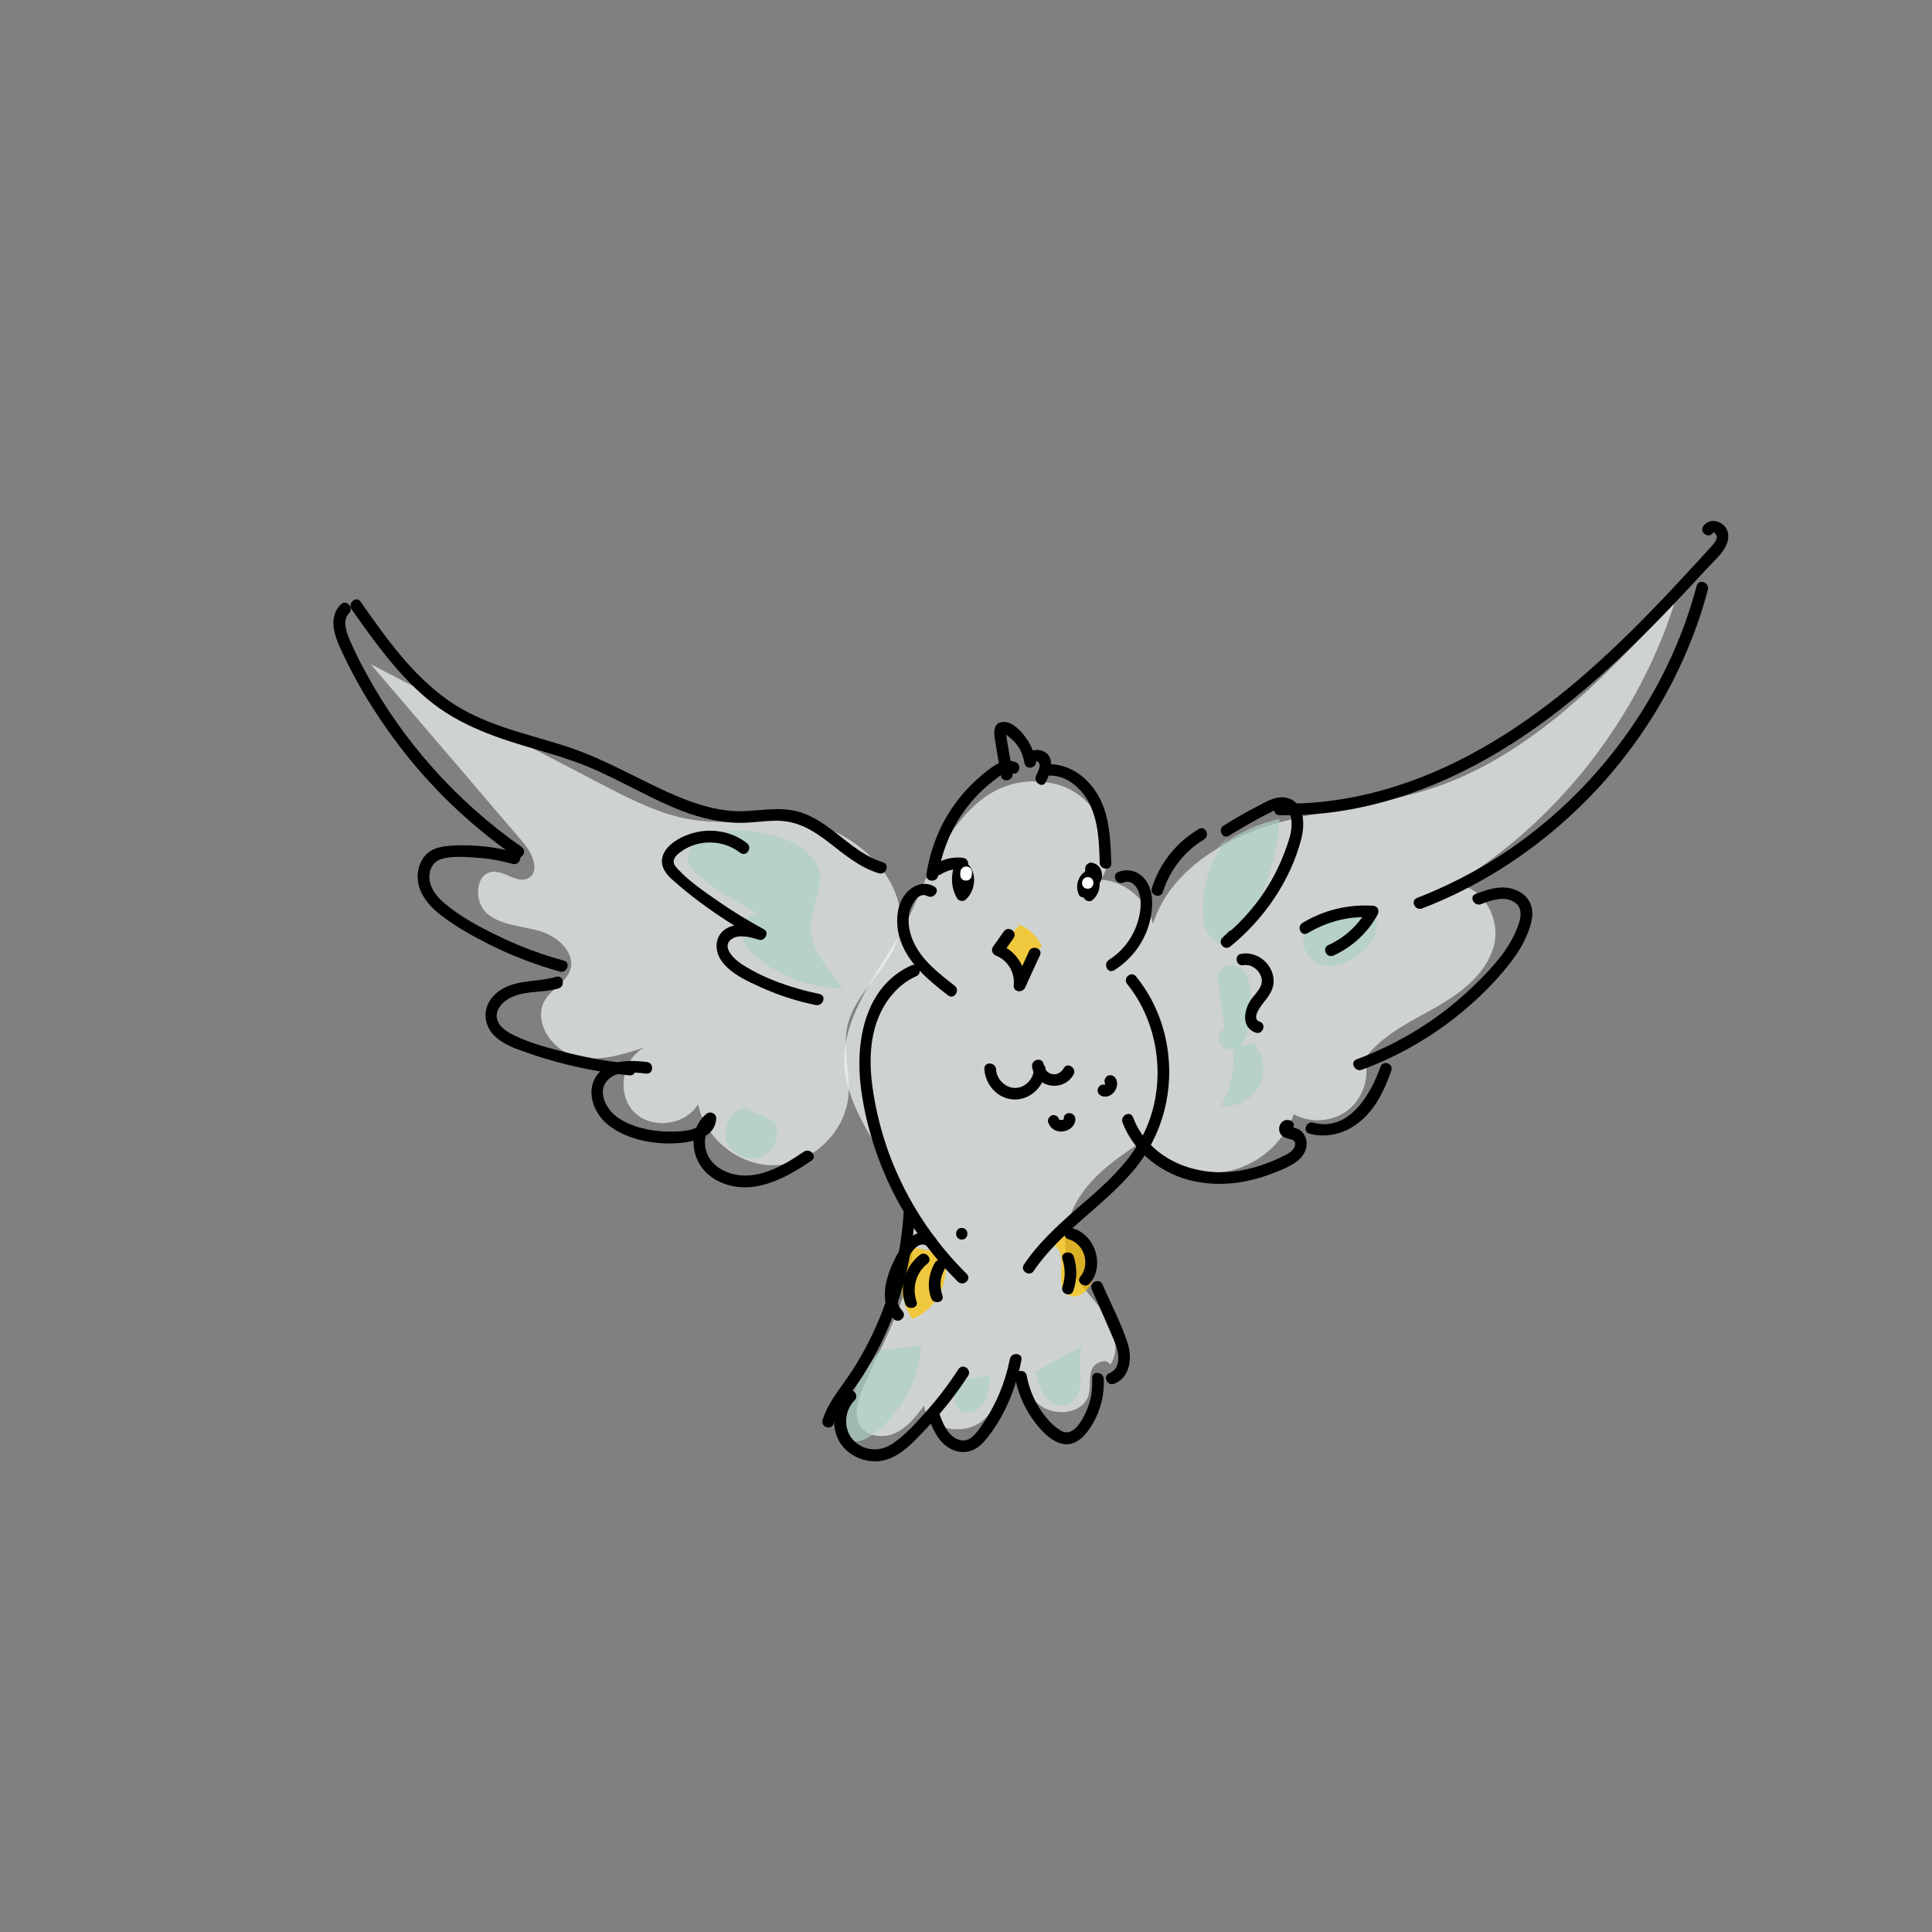 <svg xmlns="http://www.w3.org/2000/svg" width="1000" height="1000"><rect width="100%" height="100%" fill="#808080" stroke="none"/><style>.st0,.st2{opacity:.7;fill:#f0f5f4}.st2{fill:#aed1c8}</style><path class="st0" d="M414.7 425.4c-19.1-2-38.6 1.9-57.5-1.3-15.9-2.7-30.5-10.2-44.9-17.7-40.2-20.9-80.3-41.8-120.5-62.7 26.4 30.9 52.8 61.7 79.2 92.6 4.6 5.4 8.6 14.8 2.5 18.2-5.5 3.1-11.9-3.6-18.2-3.3-9.5.5-10.3 15.9-2.9 21.9 7.4 6 17.7 6.1 26.9 8.8 9.1 2.6 18.7 11 15.8 20.1-2 6.4-9.2 9.6-12.8 15.3-6.7 10.6 2.5 25.5 14.6 29.1 12 3.6 24.9-.3 36.8-4.3-11.6 5.9-14.7 23.7-5.8 33.2 8.9 9.5 26.9 7.4 33.4-3.8 3.7 18.3 21.9 32.5 40.5 31.6 18.6-.9 35.4-16.8 37.3-35.4 1.2-12-3-24.2-.6-36 3-14.6 15.5-25.1 22.8-38 17.8-31.3-17.2-65.2-46.6-68.3z"/><path class="st0" d="M437.7 557.1c5 27.7 29.3 49 33.9 76.7 4.9 29.7-13.6 57.5-25.2 85.3-2.6 6.1-4.7 13.5-1.1 19 3.8 5.7 12.2 6.5 18.4 3.5s10.5-8.6 14.6-14c1.5 12.2 19.5 15.8 29.4 8.4 9.9-7.3 13.4-20.3 16.3-32.3 3.3 9.1 7.1 18.8 15.1 24.2s21.5 3.6 24.3-5.7c1.3-4.2.2-8.8 1.5-12.9 1.4-4.1 7.8-6.7 9.8-2.9 5.5-8.3 1.7-19.7-4.1-27.8s-13.7-15-17.2-24.3c-4.8-12.6-.5-27.3 7.7-38.1 8.1-10.8 19.6-18.5 30.9-26 10 12.5 27.1 18.8 42.8 16.1s29.6-14.5 34.9-29.6c8.6 4.9 20.2 4 28-2.1 7.8-6.1 11.4-17.1 8.7-26.7 8.9-12.1 23.1-18.8 36.2-26.2s26.3-17.2 30.5-31.6c4.2-14.4-6.2-33.3-21.2-31.8 54.4-33.1 96.1-86.5 115.2-147.3-36.2 39.3-74.7 80-125.4 96.9-26.7 8.9-55.3 10.6-82.3 18.6-27 8-54 24.8-62.6 51.6-2.9-12.3-14.5-22.1-27.1-22.8 12.2-18-2.9-45.2-24.2-49.7-40.9-8.6-60 33.5-72.5 63.5-12 28.6-41.1 55.8-35.3 88z"/><path d="M527.7 478.9l-9.6 9.9c4.7 3.3 7.8 8.7 8.4 14.4 4.2-4.5 8.5-9.1 12.7-13.6-2.9-6-8.5-10.6-15-12.1m-53.5 167.9c-6.3 11.5-5.7 26.3 1.4 37.3 13.1-4.9 20.7-21 16.1-34.2m57.7-3.7c7.8 5-1 20.4 6.8 25.3 5.1 3.2 11.6-2.5 13-8.3 2.5-10.5-4.6-22.3-15.1-24.8" fill="#ffc400" opacity=".7"/><path class="st2" d="M628.7 440.4c9.6-8.1 21.2-13.8 33.5-16.5-1 20.6-7.8 41-19.5 58-2.1 3.1-4.9 6.4-8.6 6.9-6.7.8-10.7-7.3-11.3-14-1.7-18 6-36.6 19.9-48.1m-12.4 80.2c-.9-4.4 4.5-8.3 8.8-7.1 4.4 1.2 7.1 5.7 7.8 10.2.7 4.5 0 9-.3 13.5s-.1 9.1-1.8 13.2c-1.8 4.1-6.4 7.5-10.6 6s-4.7-9.1-.3-9.9"/><path class="st2" d="M643 541.4c1.9-.5 3.8-.9 5.7-1.4 5.5 5.8 6.8 15.1 3.1 22.2-3.7 7.1-12.1 11.3-20 10.2 6.6-10.8 8.5-24.4 4.9-36.6m37.9-53.2c6.7-1.9 11.8-7.2 17.9-10.6 6.1-3.4 15.2-3.9 18.8 2 3.6 5.9-.8 13.5-5.9 18.1-5.6 5.1-13 9.1-20.4 7.6-7.4-1.5-13.2-10.6-9.1-16.9m-313.6-48.9c-3.9 2.3-6.9 6.8-6.2 11.3.7 4.4 4.4 7.5 8 10.1 8.8 6.5 18.1 12.3 27.8 17.4-5.5.2-8.9 6.8-7.8 12.1 1.2 5.3 5.5 9.4 9.9 12.6 11.8 8.5 27.7 14.8 42.3 13.8-7.7-9.4-15.8-18-16.6-30.8-.6-9.3 5.6-18.5 4.5-27.5-2.4-21.5-45.9-28.4-61.9-19zm23 139.3c-7.1 1.9-11.6 10.3-9.3 17.3 2.3 7 10.9 11 17.8 8.3 6.8-2.7 10.4-11.5 7.3-18.2m54.5 118.2c-7.7 9.4-13.8 20.2-17.9 31.6-1.9 5.2-2.7 12.4 2.2 15 3.6 1.9 8.1-.2 11.4-2.6 14.7-10.6 24.4-28.1 25.5-46.2m19.5 18.4c-2 4.5-3.8 10.1-.6 13.8 3.4 3.9 10.4 2.1 13.4-2.2s3.1-9.9 3.2-15.1m23.7-1.7c1 4.5 2.1 9.2 4.9 12.9s8 6 12.2 4.2c5-2.1 6.5-8.6 6.3-14s-1.4-11.2 1-16.2"/><path d="M485.6 453.1c1.6-11.2 5.8-22 12.1-31.4 3.2-4.7 6.8-9 11-12.9 2-1.9 4.2-3.7 6.4-5.4 2.4-1.8 5.5-4.5 8.6-3.2 3.6 1.5 5.6-4.3 2-5.7-6.5-2.6-12.8 2.8-17.5 6.7-5.1 4.3-9.8 9.2-13.7 14.6-8 10.9-13 23.6-15 36.9-.5 3.9 5.6 4.3 6.1.4z"/><path d="M524.1 400.3c-.6-3.8-1.2-7.5-1.9-11.2-.3-2-.7-4-1-6-.1-.8-.2-1.9-.4-2.6-.1-.4-.2-.9-.2-1.3-.7.4-.7.7-.1.8 2.4 2 4.7 3.6 6.4 6.3 1.8 2.6 2.8 5.6 3.4 8.7.7 3.9 6.5 2.6 5.9-1.2.2 1.6-.3-.4.7.4.6.4.5 0 1 .8.9 1.7-.9 4.9-1.6 6.4-1.7 3.4 3.3 6.9 5 3.4 2.4-4.8 5.3-13.4-1.6-16.1-4.6-1.8-10.2 1-9.5 6.3 2-.4 4-.8 5.9-1.2-.9-4.6-2.7-8.8-5.5-12.5-2.4-3.2-6.4-7.4-10.6-7.6-5.5-.4-5.8 4.6-5.1 8.7 1.1 6.4 2.1 12.8 3.2 19.2.7 3.8 6.6 2.6 6-1.3z"/><path d="M542.2 401.5c9.5-.8 17.8 6.5 21.7 14.5 4.7 9.4 5 20.2 5.3 30.5.1 3.9 6.2 4.3 6 .4-.4-12.2-.8-25.5-7.4-36.2-5.8-9.4-15.6-16-26.9-15.1-3.8.3-2.5 6.2 1.3 5.9zm-48.7 48c-1.4 5.2-.9 10.4 1.7 15.2.9 1.6 3.2 2.3 4.7.9 4.4-4.2 5.7-11.1 2.6-16.5-3.7-6.2-11.7.4-8.8 6.1 1.8 3.5 7.2.8 5.4-2.7.1.1-.1.1-.1.1-.7-.3-1.4-.7-2.1-1 2.1 2.9 1.6 7.1-1 9.5 1.6.3 3.1.6 4.7.9-1.8-3.3-2.3-6.9-1.4-10.5 1-3.8-4.7-5.8-5.7-2z"/><path d="M561.7 449.5c0 2.3-.1 4.6-.1 6.9 0 2.1 1.6 3.3 3.6 3.2 3.1-.3 5.1-3.4 5.2-6.3.1-3.4-1.9-6.2-5.3-6.8-1.6-.3-3.1 1.3-3.2 2.8-.1 1.8 1.2 2.9 2.8 3.2-.4-.1-.4-.1-.1 0-.2 0-.4-.2-.5-.3.5.4-.2-.4.1.1.1.3.1.3 0-.1 0 .2.1.3.1.5 0 .6.1-.5 0 .3s.1-.3 0 .3c0 .2-.1.3-.2.5.2-.3.2-.4.1-.2s-.1.1.1-.1c-.3.2-.2.2.1 0-.3.1-.3.1.1 0-.2 0-.3.1-.5.1 1.2 1.1 2.4 2.1 3.6 3.2 0-2.3.1-4.6.1-6.9.1-3.9-5.9-4.3-6-.4zm-42.1 32.6c-1.9 2.6-3.7 5.3-5.6 7.9-1.2 1.7-.3 3.9 1.5 4.6 6.2 2.5 9.9 8.8 9.2 15.4-.3 3.6 4.5 4.1 5.9 1.2 2.5-5.6 5.1-11.2 7.7-16.8 1.6-3.5-4.1-5.5-5.7-2-2.5 5.6-5.1 11.2-7.7 16.8 2 .4 3.9.8 5.9 1.2.9-9.3-4.7-18.1-13.3-21.5.5 1.5 1 3 1.5 4.6 1.9-2.6 3.7-5.3 5.6-7.9 2.3-3.3-2.7-6.7-5-3.5zm-36.1-23.3c-5.6-3.1-11.6-.4-15.2 4.4-3.9 5.2-4.5 12.5-3.5 18.6 2.6 14.8 14.7 24.7 25.9 33.4 3.1 2.4 6.5-2.6 3.4-5-8.3-6.5-17.2-13.3-21.5-23.2-2-4.5-2.9-9.8-1.9-14.7.8-3.5 4.6-11.1 9.3-8.5 3.5 1.8 6.9-3.2 3.5-5zm98-2c4.5-1.9 7.8 3 8.5 6.8.9 4.3.2 9.1-1 13.2-2.4 8.2-7.7 15.4-15 20-3.3 2.1-.6 7.5 2.7 5.4 10.3-6.5 17.4-17 19.2-29.1.9-5.8.7-12.5-2.9-17.5-3.3-4.6-9.1-6.4-14.3-4.2-3.5 1.5-.8 6.9 2.8 5.4zM457 446.3c-16.9-5.1-27.3-22-44.6-26.4-10.8-2.7-21.7.5-32.6-.1-10.4-.6-20.4-3.9-29.9-7.9-19.6-8.4-37.6-19.6-58.1-26-20.5-6.5-41.9-10.8-59.8-23.4-18.8-13.2-32.3-32.5-45.4-51.1-2.2-3.2-6.8.8-4.6 4 11.7 16.6 23.6 33.3 39.2 46.4 16.8 14.1 37 20.5 57.7 26.5 10.6 3.1 21.1 6.4 31.1 11 9.8 4.5 19.3 9.6 29 14.3 9.3 4.5 18.9 8.5 29 10.6 5 1.1 10.1 1.7 15.2 1.7 6 0 11.9-1 17.8-1.1 11.4-.3 19.9 4.9 28.6 11.7 7.9 6.1 15.6 12.6 25.3 15.5 3.8 1.1 5.8-4.6 2.1-5.7z"/><path d="M176.5 312.8c-7.7 7.5-2.4 18.6 1.5 26.7 4.8 10 10.2 19.7 16.3 29 12.1 18.7 26.4 35.9 42.8 51.1 9.3 8.6 19.1 16.5 29.5 23.8 3.2 2.2 6.6-2.8 3.4-5-33.6-23.5-61.6-54.8-81-90.9-2.8-5.1-5.4-10.3-7.7-15.6-1.8-4.1-4.4-10.8-.6-14.5 2.6-2.8-1.4-7.4-4.2-4.6z"/><path d="M267.4 441.3c-11-3-22.3-4.3-33.6-3.6-4.4.3-8.9.9-12.4 3.8-3 2.5-4.6 6.3-5.1 10.1-1.1 9 4.7 16.4 11.4 21.7 8.2 6.4 17.6 11.6 26.9 16.2 11.3 5.6 23.1 10 35.2 13.4 3.7 1 5.8-4.7 2-5.7-11.4-3.1-22.4-7.2-33-12.3-10-4.8-20.5-10.3-28.9-17.5-3.7-3.2-7.2-7.4-7.6-12.5-.4-4.8 1.8-9.1 6.6-10.4 5.4-1.5 11.7-1 17.2-.6 6.5.4 13 1.5 19.3 3.3 3.7.9 5.7-4.8 2-5.9zm20.5 64.3c-10.7 3.2-23.2.8-31.9 9.3-6.9 6.8-6 16.5 1.3 22.5 3.6 2.9 7.9 4.8 12.2 6.3 6 2.2 12 4.1 18.1 5.8 12.5 3.4 25.3 5.8 38.2 7.1 3.9.4 4.3-5.6.4-6-10.7-1.1-21.3-2.9-31.7-5.5-9.5-2.4-19.6-4.9-28.4-9.2-3.1-1.5-6.6-3.6-8.2-6.8-2.1-4.1.1-8.3 3.5-10.9 7.7-6 18.8-3.9 27.7-6.6 3.7-1.1 2.5-7.1-1.2-6z"/><path d="M334.9 549.7c-8.6-1-19.4-1.4-25.4 6.1-6.8 8.5-2.4 20.2 5.2 26.4 9.1 7.3 22.4 10 33.8 9.6 8.3-.3 21.6-2.1 22.2-12.8.1-2.7-3-4.1-5-2.5-5.5 4.4-7.5 11.5-6.4 18.4 1.2 7.4 6.1 13.4 12.8 16.6 16.8 8.1 34.2-1.4 48-10.8 3.2-2.2-.8-6.7-4-4.6-11 7.5-24.6 15.5-38.4 11.1-5.6-1.8-10.5-5.7-12.2-11.5-1.5-5.3-.4-11.2 4-14.7-1.7-.8-3.3-1.7-5-2.5-.4 7.5-14.5 7.3-19.5 7.2-8.7-.3-18.1-2.3-25.3-7.3-6-4.2-11.2-13.8-4.6-19.9 4.9-4.5 13.2-3.5 19.3-2.8 3.9.5 4.3-5.6.5-6zm51.7-113.3c-7-5.5-16.3-7.5-25-5.9-7.2 1.3-18.9 6.6-19 15.3 0 4.3 3.2 7.7 6.3 10.3 4.3 3.8 8.7 7.4 13.3 10.8 9.5 7.1 19.5 13.5 29.9 19.1l2.7-5.4c-5.9-1.9-13.4-3.3-19 .1-6.2 3.9-6.1 11.6-2.1 17 5 6.7 13.7 10.4 21 13.7 8.8 3.9 18.1 6.9 27.5 8.8 3.8.8 5.8-4.9 2-5.7-13.8-2.9-28-7.6-39.9-15.2-3.5-2.2-11.3-8.8-5.8-13.1 3.7-2.9 10.2-1.1 14.2.2 3.1 1 5.8-3.7 2.7-5.4-8.1-4.4-15.9-9.1-23.5-14.4-7.2-5-15.2-10.4-21.2-16.9-1.4-1.5-2.6-3.1-1.7-5.2.7-1.7 2.6-3.1 4.1-4.1 2.9-2 6.2-3.3 9.6-3.9 7.2-1.3 14.6.4 20.4 4.9 3.2 2.4 6.6-2.6 3.5-5zm215.3 25.3c3.6-11.4 11.1-21 21.3-27.2 3.3-2 .7-7.4-2.7-5.4-11.6 6.9-20.3 17.7-24.3 30.6-1.2 3.7 4.5 5.7 5.7 2zm60.3-39.8c40.2 1 79.4-12.3 113.6-32.8 36.2-21.7 67-51.3 95.7-81.9 4-4.3 8-8.5 11.9-12.8 3.5-3.8 8.3-7.8 10.3-12.7 1.6-3.8 1.1-8.2-2.5-10.6-3.1-2.2-7.4-2-9.6 1.3-2.2 3.3 2.9 6.6 5 3.4.6-.9 1.9 1.2 2 1.8.3 2.1-2.2 4.6-3.5 6-3.2 3.6-6.5 7.1-9.8 10.7-6.3 6.8-12.6 13.6-19 20.2-12.8 13.3-26.1 26.1-40.2 38.1-27.7 23.4-58.9 43.4-93.8 54.4-19.3 6.1-39.5 9.4-59.7 8.9-3.9-.1-4.3 5.9-.4 6zm216-118.7c-15 56.8-52 107.2-101.2 139.3-13.7 8.9-28.4 16.4-43.6 22.3-3.6 1.4-.9 6.8 2.7 5.4 55.7-21.4 102.6-64.5 129.7-117.6 7.7-15.1 13.9-31 18.2-47.4.9-3.8-4.8-5.8-5.8-2zM766.5 468c5.3-2 12.1-4.5 17.4-1 5.7 3.7 2.3 11.5.1 16.4-5 10.7-13.9 19.9-22.3 27.9-17.1 16.3-37.4 28.8-59.5 37-3.7 1.3-.9 6.8 2.7 5.4 20.3-7.5 39.2-18.7 55.5-33 8-7 15.5-14.7 21.9-23.1 3.3-4.4 6.3-9.1 8.3-14.3 1.9-4.6 3.5-10.1 1.8-14.9-1.7-4.8-6.2-7.7-11-8.7-6.1-1.2-12 .9-17.6 3-3.6 1.2-.9 6.6 2.7 5.3zm-52 84.2c-5 14.3-16.3 33.8-34.7 28.9-3.8-1-5.8 4.7-2 5.7 9.4 2.5 19.1-.3 26.4-6.5 8-6.7 12.6-16.5 15.9-26.1 1.4-3.7-4.3-5.7-5.6-2zM581 581c5.9 15.6 20.6 26.8 36.6 30.3 9.4 2.1 19.2 1.9 28.6-.2 4.6-1 9.2-2.4 13.6-4.2 4.1-1.6 8.6-3.4 12.1-6.3 3.3-2.7 5.2-6.8 4.1-11.1-.5-1.7-1.5-3.3-2.9-4.4-.8-.6-1.7-.9-2.6-1.2-.3-.1-1-.3-1.3-.2-1 .2-2.3 2.3-3.5 1.9 3.7 1.1 5.7-4.6 2-5.7-3.8-1.2-6.6 2.7-5.3 6.2.8 2.2 2.8 2.9 4.9 3.4 2.3.5 3.7 1.3 2.8 4-1 2.8-4.6 4.3-7.1 5.5-2.5 1.2-5 2.3-7.5 3.2-5.6 2.1-11.4 3.5-17.3 4.2-21.1 2.4-43.8-7.2-51.7-28-1.4-3.8-6.8-1.1-5.5 2.6z"/><path d="M636.1 432.6c4.5-2.8 9.1-5.5 13.8-8.1 2.3-1.3 4.7-2.5 7.1-3.7 2.3-1.2 5.5-3 8.2-1.9 3.2 1.3 3.4 5.9 3.3 8.8-.2 4-1.6 8-3 11.8-6.4 18-17.8 33.8-32.7 45.8 1.3 1.5 2.7 3 4 4.6 1.1-1 2.1-2.1 3.2-3.1 2.8-2.7-1.2-7.3-4-4.6-1.1 1-2.1 2.1-3.2 3.1-2.8 2.7 1 7 4 4.6 17.3-14 31-33.8 36.7-55.5 1.9-7.2 2-18.3-6.6-21.2-5.7-1.9-11.5 1.7-16.4 4.3-5.8 3-11.5 6.3-17.1 9.8-3.3 1.9-.6 7.3 2.7 5.3zm7.5 67c3.9-.7 7.6 2 9 5.5 1.9 4.7-1.8 8.1-4.5 11.5-4.1 5.2-6.2 15.2 1.9 17.9 3.7 1.2 5.7-4.5 2-5.7-4.6-1.5.7-8.2 2.1-10 2.9-3.5 5.5-7.2 5.1-12-.7-8.2-8.6-14.6-16.8-13.1-3.8.7-2.6 6.6 1.2 5.9zm-171.9.1c-24.2 10.9-29.1 39.6-26.1 63.3 3.1 24.2 11.9 47.9 24.8 68.6 7.2 11.5 15.7 22.2 25.4 31.8 2.8 2.7 7.3-1.2 4.6-4-16-15.8-28.8-34.7-37.5-55.4-4.4-10.4-7.6-21.2-9.8-32.3-2.5-12.7-3.8-26.1-.5-38.8 3.1-11.8 10.4-22.6 21.8-27.7 3.5-1.6.8-7.1-2.7-5.5zm111.7 9.6c14 17.3 18.9 41.3 13.8 62.9-2.6 11-7.8 21-15.1 29.7-7.5 9-16.5 16.6-25.3 24.2-9.8 8.6-19.5 17.5-26.8 28.4-2.2 3.2 2.8 6.6 5 3.4 13.9-20.5 36-33.4 51.8-52.2 15.2-18.2 21.3-42 17.1-65.3-2.3-12.8-7.7-24.9-15.9-35-2.5-3.1-7 .9-4.6 3.9zm-73.9 43.9c.4 8.3 7 15.8 15.7 15.9 8.5.1 15.6-7.2 16-15.5.2-3.9-5.8-4.3-6-.4-.2 5.1-4.3 9.8-9.6 9.9-5.1.2-9.8-4.5-10-9.5-.2-3.9-6.2-4.3-6.1-.4z"/><path d="M534.2 552.1c1.5 10.8 15.9 13.6 21.4 4.2 2-3.4-3.1-6.8-5-3.4-2.9 5-9.6 3.8-10.4-2-.6-3.9-6.5-2.7-6 1.2zm8.3 28.7c1.1 3.5 4.3 5.3 7.9 4.8 3.2-.5 6.2-2.9 6.2-6.3 0-3.9-6-4.3-6-.4 0 .4 0 .4.1.1-.1.3-.1.3 0 .1-.6.7.5-.3-.2.3-.3.3.1 0-.5.2-.2.1-.2.1 0 0-.2 0-.4.1-.6.1-.7.1.3 0-.4 0-.2 0-.4 0-.6-.1.3.1.3 0 0 0-.2-.1-.3-.1-.3-.2l.3.3c-.2-.3-.2-.3-.1-.1-.5-1.6-1.9-2.7-3.6-2.4-1.4.4-2.7 2.1-2.2 3.6zm28.5-13.3c4.9 1 8.9-5.2 6.5-9.3-.8-1.4-2.5-2.1-4.1-1.4-1.4.7-2.2 2.6-1.4 4.1.3.6 0-.5.1.1.1.8 0-.7 0 .1 0-.6 0-.2-.1.1.1-.5 0-.1-.1.1-.3.5.2-.4-.1.1-.3.5.3-.3-.2.1.3-.2.4 0 0 0h.2c-.2 0-.3 0-.5-.1-1.6-.3-3.1 1.3-3.2 2.8 0 1.9 1.3 3 2.9 3.3zm-8.1-116.3c-3.6 3.5-4.7 9.2-1.9 13.6 1 1.6 3.2 2.4 4.7.9 4.2-3.9 4.6-10.2 1.2-14.7-.9-1.1-2.4-1.2-3.6-.7-5 1.9-7 7.8-5 12.5 1.5 3.6 6.9.9 5.4-2.7-.8-1.9.6-3.7 2.3-4.3-1.2-.2-2.4-.5-3.6-.7 1.4 1.8 1 4.6-.6 6.1 1.6.3 3.1.6 4.7.9-1.3-2-1.3-4.6.5-6.3 2.7-2.7-1.3-7.3-4.1-4.6zm-75.8 1.3c3.4-2.1 6.9-3 10.9-2.5 3.9.5 4.3-5.6.4-6-4.9-.6-9.8.5-14 3.1-3.2 2.1-.5 7.5 2.7 5.4zm-3.6 187.6c-10.6-7.7-18.5 7.1-21.9 14.9-3.8 8.8-6.1 19.8.9 27.6 2.6 2.9 7.2-1.1 4.6-4-4.8-5.3-3.2-12.7-.9-18.8 1.6-4.3 7.2-19.5 13.9-14.7 3.2 2.3 6.6-2.7 3.4-5z"/><path d="M476 649.6c-7.4 5.9-10.6 16.2-7.5 25.2 1.2 3.6 7.2 2.5 5.9-1.2-2.4-7.1-.3-14.8 5.6-19.5 3.1-2.4-.9-7-4-4.5zm7.8 4.1c-3.1 5.6-4 12-1.9 18.1 1.2 3.6 7.2 2.5 5.9-1.2-1.5-4.5-1.4-9.2 1-13.4 1.9-3.4-3.1-6.9-5-3.5zm69.2-12.3c8.2 2.2 11.5 12.9 6.2 19.4-2.5 3 2.5 6.4 5 3.4 7.8-9.4 2.5-25.4-9.2-28.5-3.7-1-5.7 4.7-2 5.7z"/><path d="M549.9 651.7c1.5 4.8 1.6 9.5 0 14.3-1.2 3.7 4.5 5.7 5.7 2 1.9-5.7 2-11.7.2-17.5-1.1-3.7-7.1-2.5-5.9 1.2zm-82.2-23.9c-1.2 19.6-5.7 38.9-13.5 57-3.9 9-8.5 17.6-13.9 25.8-5.2 7.9-11.6 15.1-14.5 24.3-1.2 3.7 4.5 5.7 5.7 2 2.9-9.3 9.9-16.7 15.1-24.8 5.3-8.4 9.9-17.2 13.7-26.3 7.6-18.2 12.1-37.8 13.3-57.5.4-4-5.6-4.4-5.9-.5z"/><path d="M438.3 720.3c-6.4 6.3-8.5 16.2-4.6 24.4 3.7 7.9 12.7 12.4 21.2 11.6 10.4-1 18.6-10.6 25.3-17.7 7.8-8.2 14.7-17 20.9-26.5 2.1-3.3-2.9-6.7-5-3.4-4.9 7.5-10.2 14.6-16.1 21.2-5.7 6.4-12.1 13.9-19.5 18.2-6.2 3.6-14.4 2.5-19.2-3.1-5-5.8-4.2-15 1.1-20.3 2.6-2.5-1.4-7.1-4.1-4.4z"/><path d="M480.5 733.7c2.5 6.5 5.5 13.3 12.1 16.5 6.4 3 12.5.9 16.9-4.2 10.1-11.8 16.3-27 19.2-42.1.7-3.8-5.3-4.2-6-.4-2.4 12.1-7.2 23.7-14.3 33.9-3 4.4-6.8 10.2-12.9 7.5-5.5-2.4-7.6-8.7-9.6-13.9-1.4-3.6-6.8-.9-5.4 2.7z"/><path d="M525.4 713.1c1.4 7.4 4.3 14.4 8.5 20.6 3.7 5.4 9.6 12.5 16.4 13.7 7.3 1.3 12.5-5.6 15.7-11.2 3.8-6.9 5.7-14.6 5.3-22.5-.2-3.8-6.2-4.3-6-.4.3 6-.6 11.8-3.1 17.3-2 4.5-6.7 13.3-12.7 10.1-4.9-2.6-9.1-7.9-11.9-12.5-3.1-5-5.1-10.5-6.2-16.2-.7-3.9-6.7-2.7-6 1.1zm39.7-45.7c3.6 8.1 7.2 16.2 10.7 24.4 2.5 5.7 6.1 15.7-1.7 19-3.6 1.5-.9 6.9 2.7 5.4 8.4-3.5 9.3-13.6 6.8-21.2-3.4-10.4-8.7-20.3-13-30.3-1.7-3.5-7.1-.8-5.5 2.7zm-67.5-25.8c3.9.3 4.3-5.8.4-6-3.9-.3-4.3 5.7-.4 6z"/><path d="M497.1 451.3c0 .4-.1.9-.1 1.3 0 .8.2 1.6.7 2.2.5.6 1.3 1 2.1 1s1.6-.2 2.2-.7c.6-.6 1-1.3 1-2.1 0-.4.1-.9.1-1.3 0-.8-.2-1.6-.7-2.2-.5-.6-1.3-1-2.1-1s-1.6.2-2.2.7c-.6.6-1 1.3-1 2.1zm65.7 8.7c3.9.3 4.3-5.8.4-6-3.9-.2-4.3 5.8-.4 6z" fill="#fff"/><path d="M676.9 483c10.1-6.1 21.6-9 33.4-8.2-.8-1.6-1.5-3.1-2.3-4.7-4.7 8.5-11.7 15.1-20.5 19.1-3.5 1.6-.8 7 2.7 5.4 9.7-4.4 17.7-11.8 22.8-21.1 1.1-2 .2-4.6-2.3-4.7-12.8-.8-25.5 2.2-36.5 8.9-3.3 1.9-.7 7.4 2.7 5.3z"/></svg>
